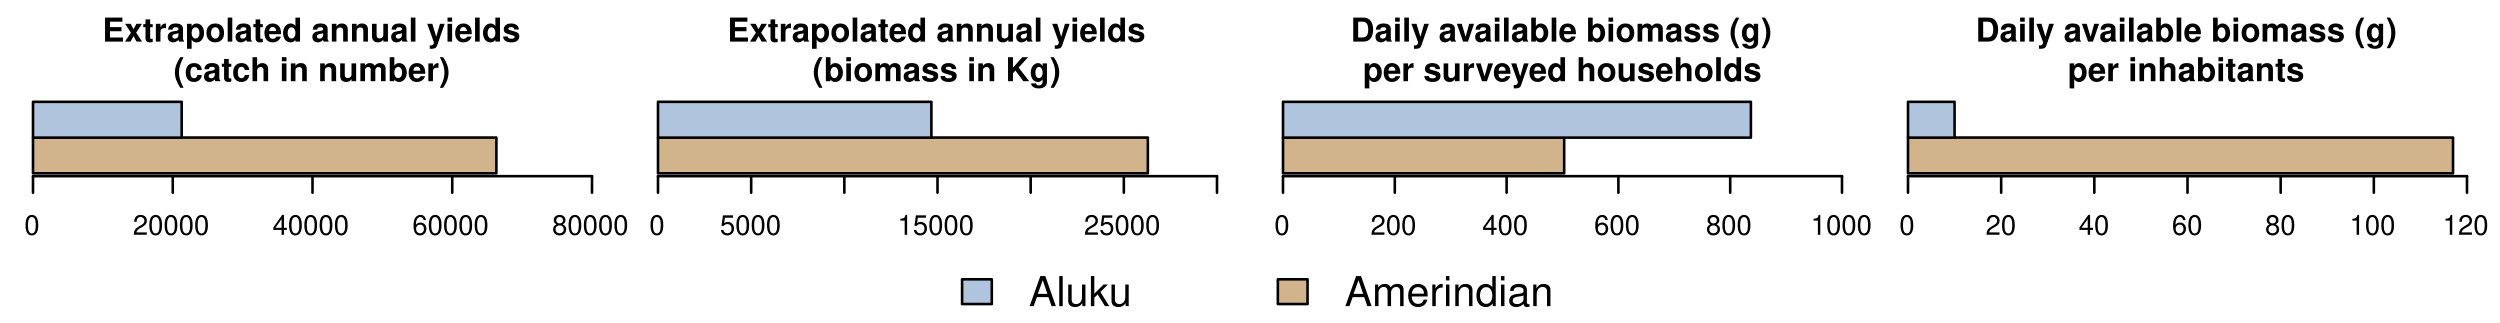 <?xml version="1.0" encoding="UTF-8"?>
<svg xmlns="http://www.w3.org/2000/svg" xmlns:xlink="http://www.w3.org/1999/xlink" width="720pt" height="93pt" viewBox="0 0 720 93" version="1.1">
<defs>
<g>
<symbol overflow="visible" id="glyph0-0">
<path style="stroke:none;" d=""/>
</symbol>
<symbol overflow="visible" id="glyph0-1">
<path style="stroke:none;" d="M 2.172 -2.984 L 5.484 -2.984 L 5.484 -4.172 L 2.172 -4.172 L 2.172 -5.734 L 5.75 -5.734 L 5.75 -6.922 L 0.75 -6.922 L 0.75 0 L 5.922 0 L 5.922 -1.188 L 2.172 -1.188 Z M 2.172 -2.984 "/>
</symbol>
<symbol overflow="visible" id="glyph0-2">
<path style="stroke:none;" d="M 3.375 -2.578 L 5.047 -5.125 L 3.453 -5.125 L 2.625 -3.578 L 1.781 -5.125 L 0.188 -5.125 L 1.859 -2.578 L 0.156 0 L 1.75 0 L 2.625 -1.594 L 3.484 0 L 5.078 0 Z M 3.375 -2.578 "/>
</symbol>
<symbol overflow="visible" id="glyph0-3">
<path style="stroke:none;" d="M 2.859 -5.031 L 2.125 -5.031 L 2.125 -6.406 L 0.781 -6.406 L 0.781 -5.031 L 0.141 -5.031 L 0.141 -4.141 L 0.781 -4.141 L 0.781 -0.984 C 0.781 -0.188 1.219 0.219 2.094 0.219 C 2.391 0.219 2.609 0.188 2.859 0.109 L 2.859 -0.812 C 2.719 -0.797 2.656 -0.781 2.562 -0.781 C 2.203 -0.781 2.125 -0.891 2.125 -1.344 L 2.125 -4.141 L 2.859 -4.141 Z M 2.859 -5.031 "/>
</symbol>
<symbol overflow="visible" id="glyph0-4">
<path style="stroke:none;" d="M 0.594 -5.125 L 0.594 0 L 1.922 0 L 1.922 -2.719 C 1.922 -3.5 2.312 -3.891 3.094 -3.891 C 3.234 -3.891 3.328 -3.891 3.516 -3.859 L 3.516 -5.203 C 3.438 -5.219 3.406 -5.219 3.359 -5.219 C 2.75 -5.219 2.219 -4.812 1.922 -4.125 L 1.922 -5.125 Z M 0.594 -5.125 "/>
</symbol>
<symbol overflow="visible" id="glyph0-5">
<path style="stroke:none;" d="M 4.984 -0.156 C 4.75 -0.375 4.672 -0.531 4.672 -0.781 L 4.672 -3.641 C 4.672 -4.688 3.969 -5.219 2.578 -5.219 C 1.188 -5.219 0.469 -4.625 0.375 -3.438 L 1.656 -3.438 C 1.734 -3.969 1.953 -4.141 2.609 -4.141 C 3.109 -4.141 3.375 -3.969 3.375 -3.625 C 3.375 -3.453 3.281 -3.312 3.141 -3.234 C 2.969 -3.141 2.969 -3.141 2.312 -3.031 L 1.781 -2.938 C 0.766 -2.766 0.266 -2.234 0.266 -1.328 C 0.266 -0.406 0.891 0.219 1.828 0.219 C 2.391 0.219 2.906 -0.016 3.375 -0.516 C 3.375 -0.25 3.406 -0.156 3.531 0 L 4.984 0 Z M 3.375 -2.062 C 3.375 -1.297 3 -0.859 2.312 -0.859 C 1.875 -0.859 1.594 -1.094 1.594 -1.469 C 1.594 -1.875 1.812 -2.062 2.359 -2.172 L 2.812 -2.266 C 3.156 -2.328 3.219 -2.344 3.375 -2.422 Z M 3.375 -2.062 "/>
</symbol>
<symbol overflow="visible" id="glyph0-6">
<path style="stroke:none;" d="M 1.875 -5.125 L 0.547 -5.125 L 0.547 2.078 L 1.875 2.078 L 1.875 -0.609 C 2.203 -0.031 2.656 0.234 3.312 0.234 C 4.547 0.234 5.453 -0.938 5.453 -2.484 C 5.453 -3.219 5.25 -3.938 4.906 -4.406 C 4.562 -4.891 3.922 -5.219 3.312 -5.219 C 2.656 -5.219 2.203 -4.938 1.875 -4.375 Z M 3 -4.109 C 3.672 -4.109 4.125 -3.453 4.125 -2.469 C 4.125 -1.531 3.672 -0.891 3 -0.891 C 2.328 -0.891 1.875 -1.531 1.875 -2.484 C 1.875 -3.453 2.328 -4.109 3 -4.109 Z M 3 -4.109 "/>
</symbol>
<symbol overflow="visible" id="glyph0-7">
<path style="stroke:none;" d="M 2.859 -5.219 C 1.297 -5.219 0.328 -4.188 0.328 -2.5 C 0.328 -0.812 1.297 0.219 2.875 0.219 C 4.438 0.219 5.406 -0.812 5.406 -2.453 C 5.406 -4.203 4.469 -5.219 2.859 -5.219 Z M 2.875 -4.141 C 3.594 -4.141 4.078 -3.484 4.078 -2.484 C 4.078 -1.516 3.578 -0.859 2.875 -0.859 C 2.141 -0.859 1.656 -1.516 1.656 -2.5 C 1.656 -3.484 2.141 -4.141 2.875 -4.141 Z M 2.875 -4.141 "/>
</symbol>
<symbol overflow="visible" id="glyph0-8">
<path style="stroke:none;" d="M 1.969 -6.922 L 0.641 -6.922 L 0.641 0 L 1.969 0 Z M 1.969 -6.922 "/>
</symbol>
<symbol overflow="visible" id="glyph0-9">
<path style="stroke:none;" d="M 4.984 -2.141 C 4.984 -2.266 4.984 -2.312 4.984 -2.375 C 4.984 -2.891 4.906 -3.359 4.781 -3.719 C 4.453 -4.656 3.625 -5.219 2.578 -5.219 C 1.109 -5.219 0.203 -4.156 0.203 -2.438 C 0.203 -0.781 1.109 0.219 2.562 0.219 C 3.703 0.219 4.641 -0.422 4.938 -1.438 L 3.625 -1.438 C 3.453 -1.031 3.094 -0.797 2.609 -0.797 C 2.219 -0.797 1.922 -0.953 1.734 -1.25 C 1.609 -1.438 1.562 -1.656 1.531 -2.141 Z M 1.562 -3.031 C 1.641 -3.812 1.969 -4.203 2.562 -4.203 C 3.172 -4.203 3.531 -3.797 3.594 -3.031 Z M 1.562 -3.031 "/>
</symbol>
<symbol overflow="visible" id="glyph0-10">
<path style="stroke:none;" d="M 3.844 0 L 5.172 0 L 5.172 -6.922 L 3.844 -6.922 L 3.844 -4.469 C 3.516 -4.984 3.078 -5.219 2.438 -5.219 C 1.203 -5.219 0.281 -4.031 0.281 -2.484 C 0.281 -1.797 0.484 -1.094 0.828 -0.594 C 1.172 -0.094 1.812 0.219 2.438 0.219 C 3.078 0.219 3.516 -0.016 3.844 -0.516 Z M 2.719 -4.109 C 3.406 -4.109 3.844 -3.453 3.844 -2.469 C 3.844 -1.531 3.391 -0.891 2.719 -0.891 C 2.062 -0.891 1.609 -1.547 1.609 -2.484 C 1.609 -3.453 2.062 -4.109 2.719 -4.109 Z M 2.719 -4.109 "/>
</symbol>
<symbol overflow="visible" id="glyph0-11">
<path style="stroke:none;" d=""/>
</symbol>
<symbol overflow="visible" id="glyph0-12">
<path style="stroke:none;" d="M 0.594 -5.125 L 0.594 0 L 1.922 0 L 1.922 -3.078 C 1.922 -3.688 2.344 -4.078 3 -4.078 C 3.578 -4.078 3.859 -3.766 3.859 -3.156 L 3.859 0 L 5.188 0 L 5.188 -3.438 C 5.188 -4.578 4.562 -5.219 3.469 -5.219 C 2.781 -5.219 2.312 -4.969 1.922 -4.391 L 1.922 -5.125 Z M 0.594 -5.125 "/>
</symbol>
<symbol overflow="visible" id="glyph0-13">
<path style="stroke:none;" d="M 5.141 0 L 5.141 -5.125 L 3.812 -5.125 L 3.812 -1.922 C 3.812 -1.312 3.391 -0.906 2.734 -0.906 C 2.172 -0.906 1.875 -1.219 1.875 -1.828 L 1.875 -5.125 L 0.547 -5.125 L 0.547 -1.562 C 0.547 -0.422 1.172 0.219 2.266 0.219 C 2.969 0.219 3.422 -0.031 3.812 -0.609 L 3.812 0 Z M 5.141 0 "/>
</symbol>
<symbol overflow="visible" id="glyph0-14">
<path style="stroke:none;" d="M 3.75 -5.125 L 2.672 -1.391 L 1.547 -5.125 L 0.078 -5.125 L 2 0.203 C 2 0.734 1.656 1.109 1.172 1.109 C 1.062 1.109 0.984 1.078 0.812 1.047 L 0.812 2.047 C 1.016 2.078 1.125 2.078 1.297 2.078 C 1.641 2.078 2.016 2.016 2.25 1.922 C 2.625 1.766 2.781 1.562 3 0.938 L 5.109 -5.125 Z M 3.75 -5.125 "/>
</symbol>
<symbol overflow="visible" id="glyph0-15">
<path style="stroke:none;" d="M 1.969 -5.125 L 0.641 -5.125 L 0.641 0 L 1.969 0 Z M 1.969 -6.922 L 0.641 -6.922 L 0.641 -5.734 L 1.969 -5.734 Z M 1.969 -6.922 "/>
</symbol>
<symbol overflow="visible" id="glyph0-16">
<path style="stroke:none;" d="M 4.797 -3.484 C 4.781 -4.562 3.938 -5.219 2.562 -5.219 C 1.266 -5.219 0.453 -4.562 0.453 -3.5 C 0.453 -3.156 0.562 -2.875 0.734 -2.672 C 0.922 -2.484 1.078 -2.406 1.578 -2.234 L 3.156 -1.75 C 3.5 -1.641 3.609 -1.531 3.609 -1.328 C 3.609 -1.016 3.234 -0.828 2.625 -0.828 C 2.266 -0.828 2 -0.891 1.828 -1 C 1.688 -1.109 1.641 -1.219 1.578 -1.484 L 0.281 -1.484 C 0.312 -0.359 1.141 0.219 2.703 0.219 C 3.406 0.219 3.953 0.062 4.328 -0.234 C 4.719 -0.547 4.938 -1.016 4.938 -1.516 C 4.938 -2.188 4.609 -2.609 3.938 -2.812 L 2.25 -3.297 C 1.875 -3.406 1.781 -3.484 1.781 -3.703 C 1.781 -3.984 2.094 -4.172 2.562 -4.172 C 3.188 -4.172 3.5 -3.938 3.516 -3.484 Z M 4.797 -3.484 "/>
</symbol>
<symbol overflow="visible" id="glyph0-17">
<path style="stroke:none;" d="M 1.922 -6.922 C 0.844 -5.266 0.375 -3.984 0.375 -2.516 C 0.375 -1.047 0.844 0.25 1.922 1.906 L 2.875 1.906 C 1.859 -0.062 1.547 -1.109 1.547 -2.516 C 1.547 -3.906 1.875 -4.984 2.875 -6.922 Z M 1.922 -6.922 "/>
</symbol>
<symbol overflow="visible" id="glyph0-18">
<path style="stroke:none;" d="M 4.953 -3.219 C 4.859 -4.469 4.031 -5.219 2.75 -5.219 C 1.203 -5.219 0.328 -4.203 0.328 -2.453 C 0.328 -0.766 1.203 0.219 2.719 0.219 C 3.969 0.219 4.828 -0.547 4.953 -1.781 L 3.688 -1.781 C 3.531 -1.109 3.266 -0.859 2.719 -0.859 C 2.047 -0.859 1.656 -1.453 1.656 -2.453 C 1.656 -2.953 1.75 -3.406 1.906 -3.703 C 2.062 -3.984 2.359 -4.141 2.734 -4.141 C 3.281 -4.141 3.531 -3.891 3.688 -3.219 Z M 4.953 -3.219 "/>
</symbol>
<symbol overflow="visible" id="glyph0-19">
<path style="stroke:none;" d="M 0.641 -6.922 L 0.641 0 L 1.969 0 L 1.969 -3.078 C 1.969 -3.672 2.391 -4.078 3 -4.078 C 3.281 -4.078 3.5 -3.984 3.656 -3.766 C 3.781 -3.594 3.812 -3.453 3.812 -3.141 L 3.812 0 L 5.141 0 L 5.141 -3.438 C 5.141 -4.078 4.969 -4.531 4.609 -4.828 C 4.328 -5.078 3.891 -5.219 3.469 -5.219 C 2.812 -5.219 2.344 -4.953 1.969 -4.391 L 1.969 -6.922 Z M 0.641 -6.922 "/>
</symbol>
<symbol overflow="visible" id="glyph0-20">
<path style="stroke:none;" d="M 0.562 -5.125 L 0.562 0 L 1.906 0 L 1.906 -3.078 C 1.906 -3.719 2.234 -4.078 2.812 -4.078 C 3.266 -4.078 3.531 -3.828 3.531 -3.422 L 3.531 0 L 4.859 0 L 4.859 -3.078 C 4.859 -3.703 5.203 -4.078 5.781 -4.078 C 6.219 -4.078 6.5 -3.828 6.5 -3.422 L 6.5 0 L 7.828 0 L 7.828 -3.625 C 7.828 -4.625 7.219 -5.219 6.188 -5.219 C 5.531 -5.219 5.094 -4.984 4.688 -4.453 C 4.453 -4.938 3.938 -5.219 3.297 -5.219 C 2.703 -5.219 2.328 -5.031 1.891 -4.5 L 1.891 -5.125 Z M 0.562 -5.125 "/>
</symbol>
<symbol overflow="visible" id="glyph0-21">
<path style="stroke:none;" d="M 0.562 -6.922 L 0.562 0 L 1.891 0 L 1.891 -0.516 C 2.219 -0.016 2.656 0.219 3.312 0.219 C 4.531 0.219 5.469 -0.953 5.469 -2.5 C 5.469 -3.188 5.25 -3.891 4.906 -4.391 C 4.562 -4.891 3.938 -5.219 3.312 -5.219 C 2.656 -5.219 2.219 -4.984 1.891 -4.469 L 1.891 -6.922 Z M 3.016 -4.109 C 3.672 -4.109 4.125 -3.438 4.125 -2.484 C 4.125 -1.547 3.672 -0.891 3.016 -0.891 C 2.344 -0.891 1.891 -1.531 1.891 -2.516 C 1.891 -3.453 2.344 -4.109 3.016 -4.109 Z M 3.016 -4.109 "/>
</symbol>
<symbol overflow="visible" id="glyph0-22">
<path style="stroke:none;" d="M 1.156 1.906 C 2.25 0.25 2.703 -1.047 2.703 -2.516 C 2.703 -3.984 2.25 -5.266 1.156 -6.922 L 0.203 -6.922 C 1.219 -4.969 1.531 -3.906 1.531 -2.516 C 1.531 -1.109 1.219 -0.031 0.203 1.906 Z M 1.156 1.906 "/>
</symbol>
<symbol overflow="visible" id="glyph0-23">
<path style="stroke:none;" d="M 2.125 -2.312 L 2.844 -3.062 L 5.109 0 L 6.812 0 L 3.75 -3.938 L 6.516 -6.922 L 4.828 -6.922 L 2.125 -3.891 L 2.125 -6.922 L 0.703 -6.922 L 0.703 0 L 2.125 0 Z M 2.125 -2.312 "/>
</symbol>
<symbol overflow="visible" id="glyph0-24">
<path style="stroke:none;" d="M 3.797 -5.125 L 3.797 -4.344 C 3.422 -4.938 3.016 -5.219 2.484 -5.219 C 2.031 -5.219 1.516 -4.984 1.172 -4.609 C 0.656 -4.078 0.391 -3.344 0.391 -2.438 C 0.391 -0.859 1.219 0.219 2.453 0.219 C 3 0.219 3.328 0.031 3.797 -0.516 L 3.797 0.172 C 3.797 0.781 3.359 1.219 2.734 1.219 C 2.266 1.219 1.969 1 1.859 0.625 L 0.5 0.625 C 0.5 1.016 0.641 1.297 1 1.578 C 1.406 1.906 1.969 2.078 2.688 2.078 C 4.172 2.078 5.062 1.359 5.062 0.172 L 5.062 -5.125 Z M 2.719 -4.109 C 3.359 -4.109 3.812 -3.406 3.812 -2.453 C 3.812 -1.531 3.375 -0.891 2.703 -0.891 C 2.125 -0.891 1.719 -1.531 1.719 -2.453 C 1.719 -3.422 2.125 -4.109 2.719 -4.109 Z M 2.719 -4.109 "/>
</symbol>
<symbol overflow="visible" id="glyph0-25">
<path style="stroke:none;" d="M 0.734 0 L 3.438 0 C 4.5 0 5.156 -0.25 5.641 -0.812 C 6.172 -1.453 6.469 -2.391 6.469 -3.469 C 6.469 -4.547 6.172 -5.469 5.641 -6.125 C 5.156 -6.688 4.5 -6.922 3.438 -6.922 L 0.734 -6.922 Z M 2.156 -1.188 L 2.156 -5.734 L 3.438 -5.734 C 4.516 -5.734 5.047 -4.984 5.047 -3.453 C 5.047 -1.938 4.516 -1.188 3.438 -1.188 Z M 2.156 -1.188 "/>
</symbol>
<symbol overflow="visible" id="glyph0-26">
<path style="stroke:none;" d="M 3.328 0 L 5.094 -5.125 L 3.688 -5.125 L 2.656 -1.375 L 1.531 -5.125 L 0.141 -5.125 L 1.922 0 Z M 3.328 0 "/>
</symbol>
<symbol overflow="visible" id="glyph1-0">
<path style="stroke:none;" d=""/>
</symbol>
<symbol overflow="visible" id="glyph1-1">
<path style="stroke:none;" d="M 2.172 -5.734 C 1.656 -5.734 1.188 -5.484 0.891 -5.109 C 0.516 -4.594 0.344 -3.828 0.344 -2.766 C 0.344 -0.844 0.969 0.188 2.172 0.188 C 3.359 0.188 4.016 -0.844 4.016 -2.719 C 4.016 -3.828 3.844 -4.578 3.469 -5.109 C 3.172 -5.5 2.703 -5.734 2.172 -5.734 Z M 2.172 -5.109 C 2.938 -5.109 3.297 -4.344 3.297 -2.781 C 3.297 -1.156 2.938 -0.391 2.156 -0.391 C 1.422 -0.391 1.047 -1.188 1.047 -2.766 C 1.047 -4.344 1.422 -5.109 2.172 -5.109 Z M 2.172 -5.109 "/>
</symbol>
<symbol overflow="visible" id="glyph1-2">
<path style="stroke:none;" d="M 4.016 -0.688 L 1.047 -0.688 C 1.125 -1.172 1.375 -1.469 2.062 -1.891 L 2.859 -2.328 C 3.641 -2.766 4.047 -3.344 4.047 -4.062 C 4.047 -4.531 3.859 -4.969 3.531 -5.281 C 3.188 -5.578 2.781 -5.734 2.25 -5.734 C 1.531 -5.734 1 -5.469 0.703 -4.984 C 0.5 -4.688 0.406 -4.328 0.391 -3.75 L 1.094 -3.75 C 1.109 -4.141 1.172 -4.359 1.266 -4.562 C 1.438 -4.906 1.812 -5.125 2.219 -5.125 C 2.859 -5.125 3.328 -4.656 3.328 -4.047 C 3.328 -3.578 3.078 -3.188 2.578 -2.906 L 1.844 -2.469 C 0.672 -1.797 0.328 -1.266 0.266 -0.016 L 4.016 -0.016 Z M 4.016 -0.688 "/>
</symbol>
<symbol overflow="visible" id="glyph1-3">
<path style="stroke:none;" d="M 2.594 -1.391 L 2.594 0 L 3.281 0 L 3.281 -1.391 L 4.125 -1.391 L 4.125 -2.016 L 3.281 -2.016 L 3.281 -5.734 L 2.766 -5.734 L 0.219 -2.125 L 0.219 -1.391 Z M 2.594 -2.016 L 0.828 -2.016 L 2.594 -4.547 Z M 2.594 -2.016 "/>
</symbol>
<symbol overflow="visible" id="glyph1-4">
<path style="stroke:none;" d="M 3.938 -4.234 C 3.812 -5.172 3.203 -5.734 2.359 -5.734 C 1.734 -5.734 1.188 -5.422 0.844 -4.906 C 0.484 -4.344 0.344 -3.656 0.344 -2.609 C 0.344 -1.641 0.469 -1.031 0.812 -0.531 C 1.109 -0.062 1.609 0.188 2.219 0.188 C 3.297 0.188 4.062 -0.625 4.062 -1.734 C 4.062 -2.781 3.344 -3.531 2.344 -3.531 C 1.797 -3.531 1.359 -3.328 1.047 -2.906 C 1.062 -4.328 1.5 -5.109 2.312 -5.109 C 2.797 -5.109 3.141 -4.797 3.25 -4.234 Z M 2.25 -2.922 C 2.938 -2.922 3.344 -2.438 3.344 -1.672 C 3.344 -0.953 2.875 -0.438 2.234 -0.438 C 1.578 -0.438 1.094 -0.984 1.094 -1.719 C 1.094 -2.422 1.562 -2.922 2.25 -2.922 Z M 2.25 -2.922 "/>
</symbol>
<symbol overflow="visible" id="glyph1-5">
<path style="stroke:none;" d="M 3.094 -3.016 C 3.688 -3.375 3.859 -3.656 3.859 -4.203 C 3.859 -5.109 3.172 -5.734 2.172 -5.734 C 1.188 -5.734 0.484 -5.109 0.484 -4.203 C 0.484 -3.656 0.672 -3.375 1.25 -3.016 C 0.609 -2.688 0.297 -2.219 0.297 -1.594 C 0.297 -0.547 1.062 0.188 2.172 0.188 C 3.281 0.188 4.062 -0.547 4.062 -1.594 C 4.062 -2.219 3.75 -2.688 3.094 -3.016 Z M 2.172 -5.109 C 2.766 -5.109 3.156 -4.75 3.156 -4.188 C 3.156 -3.641 2.766 -3.281 2.172 -3.281 C 1.578 -3.281 1.203 -3.641 1.203 -4.203 C 1.203 -4.75 1.578 -5.109 2.172 -5.109 Z M 2.172 -2.703 C 2.875 -2.703 3.344 -2.234 3.344 -1.578 C 3.344 -0.891 2.891 -0.438 2.156 -0.438 C 1.484 -0.438 1 -0.906 1 -1.562 C 1 -2.25 1.469 -2.703 2.172 -2.703 Z M 2.172 -2.703 "/>
</symbol>
<symbol overflow="visible" id="glyph1-6">
<path style="stroke:none;" d="M 3.766 -5.609 L 0.875 -5.609 L 0.453 -2.562 L 1.094 -2.562 C 1.422 -2.953 1.688 -3.078 2.125 -3.078 C 2.891 -3.078 3.344 -2.562 3.344 -1.734 C 3.344 -0.922 2.891 -0.438 2.125 -0.438 C 1.516 -0.438 1.141 -0.75 0.969 -1.375 L 0.281 -1.375 C 0.375 -0.922 0.453 -0.703 0.625 -0.484 C 0.938 -0.062 1.5 0.188 2.141 0.188 C 3.266 0.188 4.062 -0.641 4.062 -1.828 C 4.062 -2.938 3.328 -3.703 2.25 -3.703 C 1.859 -3.703 1.531 -3.594 1.219 -3.359 L 1.438 -4.922 L 3.766 -4.922 Z M 3.766 -5.609 "/>
</symbol>
<symbol overflow="visible" id="glyph1-7">
<path style="stroke:none;" d="M 2.047 -4.078 L 2.047 0 L 2.75 0 L 2.75 -5.734 L 2.297 -5.734 C 2.047 -4.844 1.891 -4.734 0.812 -4.594 L 0.812 -4.078 Z M 2.047 -4.078 "/>
</symbol>
<symbol overflow="visible" id="glyph2-0">
<path style="stroke:none;" d=""/>
</symbol>
<symbol overflow="visible" id="glyph2-1">
<path style="stroke:none;" d="M 5.625 -2.594 L 6.516 0 L 7.75 0 L 4.719 -8.656 L 3.297 -8.656 L 0.203 0 L 1.375 0 L 2.297 -2.594 Z M 5.312 -3.531 L 2.562 -3.531 L 3.984 -7.469 Z M 5.312 -3.531 "/>
</symbol>
<symbol overflow="visible" id="glyph2-2">
<path style="stroke:none;" d="M 1.812 -8.656 L 0.812 -8.656 L 0.812 0 L 1.812 0 Z M 1.812 -8.656 "/>
</symbol>
<symbol overflow="visible" id="glyph2-3">
<path style="stroke:none;" d="M 5.719 0 L 5.719 -6.219 L 4.734 -6.219 L 4.734 -2.703 C 4.734 -1.422 4.078 -0.594 3.047 -0.594 C 2.25 -0.594 1.75 -1.062 1.75 -1.812 L 1.75 -6.219 L 0.766 -6.219 L 0.766 -1.422 C 0.766 -0.391 1.547 0.266 2.75 0.266 C 3.672 0.266 4.25 -0.047 4.828 -0.859 L 4.828 0 Z M 5.719 0 "/>
</symbol>
<symbol overflow="visible" id="glyph2-4">
<path style="stroke:none;" d="M 1.672 -8.656 L 0.688 -8.656 L 0.688 0 L 1.672 0 L 1.672 -2.422 L 2.641 -3.375 L 4.734 0 L 5.969 0 L 3.422 -4.078 L 5.578 -6.219 L 4.312 -6.219 L 1.672 -3.594 Z M 1.672 -8.656 "/>
</symbol>
<symbol overflow="visible" id="glyph2-5">
<path style="stroke:none;" d="M 0.828 -6.219 L 0.828 0 L 1.828 0 L 1.828 -3.906 C 1.828 -4.812 2.484 -5.531 3.297 -5.531 C 4.031 -5.531 4.438 -5.078 4.438 -4.281 L 4.438 0 L 5.438 0 L 5.438 -3.906 C 5.438 -4.812 6.094 -5.531 6.906 -5.531 C 7.625 -5.531 8.047 -5.078 8.047 -4.281 L 8.047 0 L 9.047 0 L 9.047 -4.672 C 9.047 -5.781 8.406 -6.406 7.25 -6.406 C 6.406 -6.406 5.906 -6.156 5.328 -5.453 C 4.969 -6.109 4.469 -6.406 3.656 -6.406 C 2.828 -6.406 2.266 -6.094 1.75 -5.344 L 1.75 -6.219 Z M 0.828 -6.219 "/>
</symbol>
<symbol overflow="visible" id="glyph2-6">
<path style="stroke:none;" d="M 6.094 -2.781 C 6.094 -3.734 6.016 -4.297 5.844 -4.766 C 5.438 -5.781 4.484 -6.406 3.328 -6.406 C 1.594 -6.406 0.469 -5.078 0.469 -3.031 C 0.469 -0.969 1.547 0.266 3.297 0.266 C 4.719 0.266 5.719 -0.531 5.969 -1.891 L 4.969 -1.891 C 4.688 -1.062 4.125 -0.641 3.344 -0.641 C 2.703 -0.641 2.172 -0.922 1.844 -1.453 C 1.609 -1.812 1.516 -2.156 1.516 -2.781 Z M 1.531 -3.594 C 1.609 -4.734 2.312 -5.484 3.312 -5.484 C 4.328 -5.484 5.016 -4.703 5.016 -3.594 Z M 1.531 -3.594 "/>
</symbol>
<symbol overflow="visible" id="glyph2-7">
<path style="stroke:none;" d="M 0.812 -6.219 L 0.812 0 L 1.812 0 L 1.812 -3.234 C 1.828 -4.719 2.453 -5.391 3.812 -5.359 L 3.812 -6.359 C 3.641 -6.391 3.547 -6.406 3.438 -6.406 C 2.797 -6.406 2.297 -6.016 1.734 -5.094 L 1.734 -6.219 Z M 0.812 -6.219 "/>
</symbol>
<symbol overflow="visible" id="glyph2-8">
<path style="stroke:none;" d="M 1.781 -6.219 L 0.797 -6.219 L 0.797 0 L 1.781 0 Z M 1.781 -8.656 L 0.781 -8.656 L 0.781 -7.406 L 1.781 -7.406 Z M 1.781 -8.656 "/>
</symbol>
<symbol overflow="visible" id="glyph2-9">
<path style="stroke:none;" d="M 0.828 -6.219 L 0.828 0 L 1.828 0 L 1.828 -3.438 C 1.828 -4.703 2.5 -5.531 3.516 -5.531 C 4.297 -5.531 4.797 -5.062 4.797 -4.312 L 4.797 0 L 5.781 0 L 5.781 -4.703 C 5.781 -5.734 5.016 -6.406 3.812 -6.406 C 2.891 -6.406 2.297 -6.047 1.75 -5.172 L 1.75 -6.219 Z M 0.828 -6.219 "/>
</symbol>
<symbol overflow="visible" id="glyph2-10">
<path style="stroke:none;" d="M 5.875 -8.656 L 4.891 -8.656 L 4.891 -5.438 C 4.484 -6.062 3.812 -6.406 2.984 -6.406 C 1.359 -6.406 0.312 -5.109 0.312 -3.125 C 0.312 -1.016 1.328 0.266 3.016 0.266 C 3.875 0.266 4.469 -0.047 5 -0.812 L 5 0 L 5.875 0 Z M 3.141 -5.469 C 4.219 -5.469 4.891 -4.531 4.891 -3.047 C 4.891 -1.609 4.203 -0.656 3.156 -0.656 C 2.062 -0.656 1.344 -1.609 1.344 -3.062 C 1.344 -4.516 2.062 -5.469 3.141 -5.469 Z M 3.141 -5.469 "/>
</symbol>
<symbol overflow="visible" id="glyph2-11">
<path style="stroke:none;" d="M 6.359 -0.578 C 6.25 -0.562 6.203 -0.562 6.141 -0.562 C 5.797 -0.562 5.609 -0.734 5.609 -1.047 L 5.609 -4.703 C 5.609 -5.812 4.797 -6.406 3.266 -6.406 C 2.344 -6.406 1.625 -6.141 1.203 -5.672 C 0.922 -5.359 0.797 -5 0.766 -4.375 L 1.766 -4.375 C 1.859 -5.141 2.297 -5.484 3.234 -5.484 C 4.125 -5.484 4.625 -5.156 4.625 -4.562 L 4.625 -4.297 C 4.609 -3.875 4.391 -3.719 3.594 -3.609 C 2.188 -3.438 1.969 -3.391 1.594 -3.234 C 0.859 -2.922 0.5 -2.375 0.5 -1.562 C 0.5 -0.438 1.281 0.266 2.547 0.266 C 3.328 0.266 3.953 0 4.656 -0.641 C 4.719 0 5.031 0.266 5.672 0.266 C 5.891 0.266 6.016 0.25 6.359 0.172 Z M 4.625 -1.953 C 4.625 -1.625 4.531 -1.422 4.234 -1.156 C 3.828 -0.781 3.344 -0.594 2.75 -0.594 C 1.984 -0.594 1.531 -0.969 1.531 -1.594 C 1.531 -2.25 1.953 -2.578 3.031 -2.734 C 4.078 -2.875 4.281 -2.922 4.625 -3.078 Z M 4.625 -1.953 "/>
</symbol>
</g>
</defs>
<g id="surface201">
<rect x="0" y="0" width="720" height="93" style="fill:rgb(100%,100%,100%);fill-opacity:1;stroke:none;"/>
<path style="fill-rule:nonzero;fill:rgb(82.353%,70.588%,54.902%);fill-opacity:1;stroke-width:0.75;stroke-linecap:round;stroke-linejoin:round;stroke:rgb(0%,0%,0%);stroke-opacity:1;stroke-miterlimit:10;" d="M 9.504 49.918 L 142.957 49.918 L 142.957 39.625 L 9.504 39.625 Z M 9.504 49.918 "/>
<path style="fill-rule:nonzero;fill:rgb(69.02%,76.863%,87.059%);fill-opacity:1;stroke-width:0.75;stroke-linecap:round;stroke-linejoin:round;stroke:rgb(0%,0%,0%);stroke-opacity:1;stroke-miterlimit:10;" d="M 9.504 39.629 L 52.324 39.629 L 52.324 29.336 L 9.504 29.336 Z M 9.504 39.629 "/>
<g style="fill:rgb(0%,0%,0%);fill-opacity:1;">
  <use xlink:href="#glyph0-1" x="29.5" y="11.983"/>
  <use xlink:href="#glyph0-2" x="35.839" y="11.983"/>
  <use xlink:href="#glyph0-3" x="41.123" y="11.983"/>
  <use xlink:href="#glyph0-4" x="44.288" y="11.983"/>
  <use xlink:href="#glyph0-5" x="48.033" y="11.983"/>
  <use xlink:href="#glyph0-6" x="53.317" y="11.983"/>
  <use xlink:href="#glyph0-7" x="59.124" y="11.983"/>
  <use xlink:href="#glyph0-8" x="64.931" y="11.983"/>
  <use xlink:href="#glyph0-5" x="67.572" y="11.983"/>
  <use xlink:href="#glyph0-3" x="72.828" y="11.983"/>
  <use xlink:href="#glyph0-9" x="75.955" y="11.983"/>
  <use xlink:href="#glyph0-10" x="81.239" y="11.983"/>
  <use xlink:href="#glyph0-11" x="87.046" y="11.983"/>
  <use xlink:href="#glyph0-5" x="89.688" y="11.983"/>
  <use xlink:href="#glyph0-12" x="94.972" y="11.983"/>
  <use xlink:href="#glyph0-12" x="100.778" y="11.983"/>
  <use xlink:href="#glyph0-13" x="106.585" y="11.983"/>
  <use xlink:href="#glyph0-5" x="112.392" y="11.983"/>
  <use xlink:href="#glyph0-8" x="117.676" y="11.983"/>
  <use xlink:href="#glyph0-11" x="120.317" y="11.983"/>
  <use xlink:href="#glyph0-14" x="122.959" y="11.983"/>
  <use xlink:href="#glyph0-15" x="128.243" y="11.983"/>
  <use xlink:href="#glyph0-9" x="130.885" y="11.983"/>
  <use xlink:href="#glyph0-8" x="136.179" y="11.983"/>
  <use xlink:href="#glyph0-10" x="138.82" y="11.983"/>
  <use xlink:href="#glyph0-16" x="144.627" y="11.983"/>
</g>
<g style="fill:rgb(0%,0%,0%);fill-opacity:1;">
  <use xlink:href="#glyph0-17" x="50" y="23.386"/>
  <use xlink:href="#glyph0-18" x="53.165" y="23.386"/>
  <use xlink:href="#glyph0-5" x="58.497" y="23.386"/>
  <use xlink:href="#glyph0-3" x="63.753" y="23.386"/>
  <use xlink:href="#glyph0-18" x="66.823" y="23.386"/>
  <use xlink:href="#glyph0-19" x="72.079" y="23.386"/>
  <use xlink:href="#glyph0-11" x="77.886" y="23.386"/>
  <use xlink:href="#glyph0-15" x="80.527" y="23.386"/>
  <use xlink:href="#glyph0-12" x="83.169" y="23.386"/>
  <use xlink:href="#glyph0-11" x="88.976" y="23.386"/>
  <use xlink:href="#glyph0-12" x="91.617" y="23.386"/>
  <use xlink:href="#glyph0-13" x="97.424" y="23.386"/>
  <use xlink:href="#glyph0-20" x="103.23" y="23.386"/>
  <use xlink:href="#glyph0-21" x="111.68" y="23.386"/>
  <use xlink:href="#glyph0-9" x="117.486" y="23.386"/>
  <use xlink:href="#glyph0-4" x="122.771" y="23.386"/>
  <use xlink:href="#glyph0-22" x="126.468" y="23.386"/>
</g>
<path style="fill:none;stroke-width:0.75;stroke-linecap:round;stroke-linejoin:round;stroke:rgb(0%,0%,0%);stroke-opacity:1;stroke-miterlimit:10;" d="M 9.504 50.742 L 170.496 50.742 "/>
<path style="fill:none;stroke-width:0.75;stroke-linecap:round;stroke-linejoin:round;stroke:rgb(0%,0%,0%);stroke-opacity:1;stroke-miterlimit:10;" d="M 9.504 50.742 L 9.504 55.492 "/>
<path style="fill:none;stroke-width:0.75;stroke-linecap:round;stroke-linejoin:round;stroke:rgb(0%,0%,0%);stroke-opacity:1;stroke-miterlimit:10;" d="M 49.754 50.742 L 49.754 55.492 "/>
<path style="fill:none;stroke-width:0.75;stroke-linecap:round;stroke-linejoin:round;stroke:rgb(0%,0%,0%);stroke-opacity:1;stroke-miterlimit:10;" d="M 90 50.742 L 90 55.492 "/>
<path style="fill:none;stroke-width:0.75;stroke-linecap:round;stroke-linejoin:round;stroke:rgb(0%,0%,0%);stroke-opacity:1;stroke-miterlimit:10;" d="M 130.246 50.742 L 130.246 55.492 "/>
<path style="fill:none;stroke-width:0.75;stroke-linecap:round;stroke-linejoin:round;stroke:rgb(0%,0%,0%);stroke-opacity:1;stroke-miterlimit:10;" d="M 170.496 50.742 L 170.496 55.492 "/>
<g style="fill:rgb(0%,0%,0%);fill-opacity:1;">
  <use xlink:href="#glyph1-1" x="7.004" y="67.62"/>
</g>
<g style="fill:rgb(0%,0%,0%);fill-opacity:1;">
  <use xlink:href="#glyph1-2" x="38.254" y="67.62"/>
  <use xlink:href="#glyph1-1" x="42.657" y="67.62"/>
  <use xlink:href="#glyph1-1" x="47.061" y="67.62"/>
  <use xlink:href="#glyph1-1" x="51.464" y="67.62"/>
  <use xlink:href="#glyph1-1" x="55.867" y="67.62"/>
</g>
<g style="fill:rgb(0%,0%,0%);fill-opacity:1;">
  <use xlink:href="#glyph1-3" x="78.5" y="67.62"/>
  <use xlink:href="#glyph1-1" x="82.903" y="67.62"/>
  <use xlink:href="#glyph1-1" x="87.307" y="67.62"/>
  <use xlink:href="#glyph1-1" x="91.71" y="67.62"/>
  <use xlink:href="#glyph1-1" x="96.113" y="67.62"/>
</g>
<g style="fill:rgb(0%,0%,0%);fill-opacity:1;">
  <use xlink:href="#glyph1-4" x="118.746" y="67.62"/>
  <use xlink:href="#glyph1-1" x="123.149" y="67.62"/>
  <use xlink:href="#glyph1-1" x="127.553" y="67.62"/>
  <use xlink:href="#glyph1-1" x="131.956" y="67.62"/>
  <use xlink:href="#glyph1-1" x="136.359" y="67.62"/>
</g>
<g style="fill:rgb(0%,0%,0%);fill-opacity:1;">
  <use xlink:href="#glyph1-5" x="158.996" y="67.62"/>
  <use xlink:href="#glyph1-1" x="163.399" y="67.62"/>
  <use xlink:href="#glyph1-1" x="167.803" y="67.62"/>
  <use xlink:href="#glyph1-1" x="172.206" y="67.62"/>
  <use xlink:href="#glyph1-1" x="176.609" y="67.62"/>
</g>
<path style="fill-rule:nonzero;fill:rgb(82.353%,70.588%,54.902%);fill-opacity:1;stroke-width:0.75;stroke-linecap:round;stroke-linejoin:round;stroke:rgb(0%,0%,0%);stroke-opacity:1;stroke-miterlimit:10;" d="M 189.504 49.918 L 330.582 49.918 L 330.582 39.625 L 189.504 39.625 Z M 189.504 49.918 "/>
<path style="fill-rule:nonzero;fill:rgb(69.02%,76.863%,87.059%);fill-opacity:1;stroke-width:0.75;stroke-linecap:round;stroke-linejoin:round;stroke:rgb(0%,0%,0%);stroke-opacity:1;stroke-miterlimit:10;" d="M 189.504 39.629 L 268.238 39.629 L 268.238 29.336 L 189.504 29.336 Z M 189.504 39.629 "/>
<g style="fill:rgb(0%,0%,0%);fill-opacity:1;">
  <use xlink:href="#glyph0-1" x="209.5" y="11.983"/>
  <use xlink:href="#glyph0-2" x="215.839" y="11.983"/>
  <use xlink:href="#glyph0-3" x="221.123" y="11.983"/>
  <use xlink:href="#glyph0-4" x="224.288" y="11.983"/>
  <use xlink:href="#glyph0-5" x="228.033" y="11.983"/>
  <use xlink:href="#glyph0-6" x="233.317" y="11.983"/>
  <use xlink:href="#glyph0-7" x="239.124" y="11.983"/>
  <use xlink:href="#glyph0-8" x="244.931" y="11.983"/>
  <use xlink:href="#glyph0-5" x="247.572" y="11.983"/>
  <use xlink:href="#glyph0-3" x="252.828" y="11.983"/>
  <use xlink:href="#glyph0-9" x="255.955" y="11.983"/>
  <use xlink:href="#glyph0-10" x="261.239" y="11.983"/>
  <use xlink:href="#glyph0-11" x="267.046" y="11.983"/>
  <use xlink:href="#glyph0-5" x="269.688" y="11.983"/>
  <use xlink:href="#glyph0-12" x="274.972" y="11.983"/>
  <use xlink:href="#glyph0-12" x="280.778" y="11.983"/>
  <use xlink:href="#glyph0-13" x="286.585" y="11.983"/>
  <use xlink:href="#glyph0-5" x="292.392" y="11.983"/>
  <use xlink:href="#glyph0-8" x="297.676" y="11.983"/>
  <use xlink:href="#glyph0-11" x="300.317" y="11.983"/>
  <use xlink:href="#glyph0-14" x="302.959" y="11.983"/>
  <use xlink:href="#glyph0-15" x="308.243" y="11.983"/>
  <use xlink:href="#glyph0-9" x="310.885" y="11.983"/>
  <use xlink:href="#glyph0-8" x="316.179" y="11.983"/>
  <use xlink:href="#glyph0-10" x="318.82" y="11.983"/>
  <use xlink:href="#glyph0-16" x="324.627" y="11.983"/>
</g>
<g style="fill:rgb(0%,0%,0%);fill-opacity:1;">
  <use xlink:href="#glyph0-17" x="234" y="23.386"/>
  <use xlink:href="#glyph0-21" x="237.288" y="23.386"/>
  <use xlink:href="#glyph0-15" x="243.095" y="23.386"/>
  <use xlink:href="#glyph0-7" x="245.736" y="23.386"/>
  <use xlink:href="#glyph0-20" x="251.543" y="23.386"/>
  <use xlink:href="#glyph0-5" x="259.992" y="23.386"/>
  <use xlink:href="#glyph0-16" x="265.258" y="23.386"/>
  <use xlink:href="#glyph0-16" x="270.59" y="23.386"/>
  <use xlink:href="#glyph0-11" x="275.874" y="23.386"/>
  <use xlink:href="#glyph0-15" x="278.516" y="23.386"/>
  <use xlink:href="#glyph0-12" x="281.157" y="23.386"/>
  <use xlink:href="#glyph0-11" x="286.964" y="23.386"/>
  <use xlink:href="#glyph0-23" x="289.605" y="23.386"/>
  <use xlink:href="#glyph0-24" x="296.468" y="23.386"/>
  <use xlink:href="#glyph0-22" x="302.351" y="23.386"/>
</g>
<path style="fill:none;stroke-width:0.75;stroke-linecap:round;stroke-linejoin:round;stroke:rgb(0%,0%,0%);stroke-opacity:1;stroke-miterlimit:10;" d="M 189.504 50.742 L 350.496 50.742 "/>
<path style="fill:none;stroke-width:0.75;stroke-linecap:round;stroke-linejoin:round;stroke:rgb(0%,0%,0%);stroke-opacity:1;stroke-miterlimit:10;" d="M 189.504 50.742 L 189.504 55.492 "/>
<path style="fill:none;stroke-width:0.75;stroke-linecap:round;stroke-linejoin:round;stroke:rgb(0%,0%,0%);stroke-opacity:1;stroke-miterlimit:10;" d="M 216.336 50.742 L 216.336 55.492 "/>
<path style="fill:none;stroke-width:0.75;stroke-linecap:round;stroke-linejoin:round;stroke:rgb(0%,0%,0%);stroke-opacity:1;stroke-miterlimit:10;" d="M 243.168 50.742 L 243.168 55.492 "/>
<path style="fill:none;stroke-width:0.75;stroke-linecap:round;stroke-linejoin:round;stroke:rgb(0%,0%,0%);stroke-opacity:1;stroke-miterlimit:10;" d="M 270 50.742 L 270 55.492 "/>
<path style="fill:none;stroke-width:0.75;stroke-linecap:round;stroke-linejoin:round;stroke:rgb(0%,0%,0%);stroke-opacity:1;stroke-miterlimit:10;" d="M 296.832 50.742 L 296.832 55.492 "/>
<path style="fill:none;stroke-width:0.75;stroke-linecap:round;stroke-linejoin:round;stroke:rgb(0%,0%,0%);stroke-opacity:1;stroke-miterlimit:10;" d="M 323.664 50.742 L 323.664 55.492 "/>
<path style="fill:none;stroke-width:0.75;stroke-linecap:round;stroke-linejoin:round;stroke:rgb(0%,0%,0%);stroke-opacity:1;stroke-miterlimit:10;" d="M 350.496 50.742 L 350.496 55.492 "/>
<g style="fill:rgb(0%,0%,0%);fill-opacity:1;">
  <use xlink:href="#glyph1-1" x="187.004" y="67.62"/>
</g>
<g style="fill:rgb(0%,0%,0%);fill-opacity:1;">
  <use xlink:href="#glyph1-6" x="207.336" y="67.62"/>
  <use xlink:href="#glyph1-1" x="211.739" y="67.62"/>
  <use xlink:href="#glyph1-1" x="216.143" y="67.62"/>
  <use xlink:href="#glyph1-1" x="220.546" y="67.62"/>
</g>
<g style="fill:rgb(0%,0%,0%);fill-opacity:1;">
  <use xlink:href="#glyph1-7" x="258.5" y="67.62"/>
  <use xlink:href="#glyph1-6" x="262.903" y="67.62"/>
  <use xlink:href="#glyph1-1" x="267.307" y="67.62"/>
  <use xlink:href="#glyph1-1" x="271.71" y="67.62"/>
  <use xlink:href="#glyph1-1" x="276.113" y="67.62"/>
</g>
<g style="fill:rgb(0%,0%,0%);fill-opacity:1;">
  <use xlink:href="#glyph1-2" x="312.164" y="67.62"/>
  <use xlink:href="#glyph1-6" x="316.567" y="67.62"/>
  <use xlink:href="#glyph1-1" x="320.971" y="67.62"/>
  <use xlink:href="#glyph1-1" x="325.374" y="67.62"/>
  <use xlink:href="#glyph1-1" x="329.777" y="67.62"/>
</g>
<path style="fill-rule:nonzero;fill:rgb(82.353%,70.588%,54.902%);fill-opacity:1;stroke-width:0.75;stroke-linecap:round;stroke-linejoin:round;stroke:rgb(0%,0%,0%);stroke-opacity:1;stroke-miterlimit:10;" d="M 369.504 49.918 L 450.484 49.918 L 450.484 39.625 L 369.504 39.625 Z M 369.504 49.918 "/>
<path style="fill-rule:nonzero;fill:rgb(69.02%,76.863%,87.059%);fill-opacity:1;stroke-width:0.75;stroke-linecap:round;stroke-linejoin:round;stroke:rgb(0%,0%,0%);stroke-opacity:1;stroke-miterlimit:10;" d="M 369.504 39.629 L 504.254 39.629 L 504.254 29.336 L 369.504 29.336 Z M 369.504 39.629 "/>
<g style="fill:rgb(0%,0%,0%);fill-opacity:1;">
  <use xlink:href="#glyph0-25" x="389" y="11.983"/>
  <use xlink:href="#glyph0-5" x="395.872" y="11.983"/>
  <use xlink:href="#glyph0-15" x="401.156" y="11.983"/>
  <use xlink:href="#glyph0-8" x="403.798" y="11.983"/>
  <use xlink:href="#glyph0-14" x="406.411" y="11.983"/>
  <use xlink:href="#glyph0-11" x="411.695" y="11.983"/>
  <use xlink:href="#glyph0-5" x="414.337" y="11.983"/>
  <use xlink:href="#glyph0-26" x="419.44" y="11.983"/>
  <use xlink:href="#glyph0-5" x="424.582" y="11.983"/>
  <use xlink:href="#glyph0-15" x="429.866" y="11.983"/>
  <use xlink:href="#glyph0-8" x="432.508" y="11.983"/>
  <use xlink:href="#glyph0-5" x="435.149" y="11.983"/>
  <use xlink:href="#glyph0-21" x="440.434" y="11.983"/>
  <use xlink:href="#glyph0-8" x="446.24" y="11.983"/>
  <use xlink:href="#glyph0-9" x="448.882" y="11.983"/>
  <use xlink:href="#glyph0-11" x="454.166" y="11.983"/>
  <use xlink:href="#glyph0-21" x="456.808" y="11.983"/>
  <use xlink:href="#glyph0-15" x="462.614" y="11.983"/>
  <use xlink:href="#glyph0-7" x="465.256" y="11.983"/>
  <use xlink:href="#glyph0-20" x="471.062" y="11.983"/>
  <use xlink:href="#glyph0-5" x="479.512" y="11.983"/>
  <use xlink:href="#glyph0-16" x="484.777" y="11.983"/>
  <use xlink:href="#glyph0-16" x="490.109" y="11.983"/>
  <use xlink:href="#glyph0-11" x="495.394" y="11.983"/>
  <use xlink:href="#glyph0-17" x="498.035" y="11.983"/>
  <use xlink:href="#glyph0-24" x="501.276" y="11.983"/>
  <use xlink:href="#glyph0-22" x="507.159" y="11.983"/>
</g>
<g style="fill:rgb(0%,0%,0%);fill-opacity:1;">
  <use xlink:href="#glyph0-6" x="392.5" y="23.386"/>
  <use xlink:href="#glyph0-9" x="398.307" y="23.386"/>
  <use xlink:href="#glyph0-4" x="403.591" y="23.386"/>
  <use xlink:href="#glyph0-11" x="407.288" y="23.386"/>
  <use xlink:href="#glyph0-16" x="409.93" y="23.386"/>
  <use xlink:href="#glyph0-13" x="415.214" y="23.386"/>
  <use xlink:href="#glyph0-4" x="421.021" y="23.386"/>
  <use xlink:href="#glyph0-26" x="424.908" y="23.386"/>
  <use xlink:href="#glyph0-9" x="430.031" y="23.386"/>
  <use xlink:href="#glyph0-14" x="435.145" y="23.386"/>
  <use xlink:href="#glyph0-9" x="440.276" y="23.386"/>
  <use xlink:href="#glyph0-10" x="445.561" y="23.386"/>
  <use xlink:href="#glyph0-11" x="451.367" y="23.386"/>
  <use xlink:href="#glyph0-19" x="454.009" y="23.386"/>
  <use xlink:href="#glyph0-7" x="459.815" y="23.386"/>
  <use xlink:href="#glyph0-13" x="465.622" y="23.386"/>
  <use xlink:href="#glyph0-16" x="471.429" y="23.386"/>
  <use xlink:href="#glyph0-9" x="476.713" y="23.386"/>
  <use xlink:href="#glyph0-19" x="482.007" y="23.386"/>
  <use xlink:href="#glyph0-7" x="487.813" y="23.386"/>
  <use xlink:href="#glyph0-8" x="493.62" y="23.386"/>
  <use xlink:href="#glyph0-10" x="496.262" y="23.386"/>
  <use xlink:href="#glyph0-16" x="502.068" y="23.386"/>
</g>
<path style="fill:none;stroke-width:0.75;stroke-linecap:round;stroke-linejoin:round;stroke:rgb(0%,0%,0%);stroke-opacity:1;stroke-miterlimit:10;" d="M 369.504 50.742 L 530.496 50.742 "/>
<path style="fill:none;stroke-width:0.75;stroke-linecap:round;stroke-linejoin:round;stroke:rgb(0%,0%,0%);stroke-opacity:1;stroke-miterlimit:10;" d="M 369.504 50.742 L 369.504 55.492 "/>
<path style="fill:none;stroke-width:0.75;stroke-linecap:round;stroke-linejoin:round;stroke:rgb(0%,0%,0%);stroke-opacity:1;stroke-miterlimit:10;" d="M 401.703 50.742 L 401.703 55.492 "/>
<path style="fill:none;stroke-width:0.75;stroke-linecap:round;stroke-linejoin:round;stroke:rgb(0%,0%,0%);stroke-opacity:1;stroke-miterlimit:10;" d="M 433.902 50.742 L 433.902 55.492 "/>
<path style="fill:none;stroke-width:0.75;stroke-linecap:round;stroke-linejoin:round;stroke:rgb(0%,0%,0%);stroke-opacity:1;stroke-miterlimit:10;" d="M 466.098 50.742 L 466.098 55.492 "/>
<path style="fill:none;stroke-width:0.75;stroke-linecap:round;stroke-linejoin:round;stroke:rgb(0%,0%,0%);stroke-opacity:1;stroke-miterlimit:10;" d="M 498.297 50.742 L 498.297 55.492 "/>
<path style="fill:none;stroke-width:0.75;stroke-linecap:round;stroke-linejoin:round;stroke:rgb(0%,0%,0%);stroke-opacity:1;stroke-miterlimit:10;" d="M 530.496 50.742 L 530.496 55.492 "/>
<g style="fill:rgb(0%,0%,0%);fill-opacity:1;">
  <use xlink:href="#glyph1-1" x="367.004" y="67.62"/>
</g>
<g style="fill:rgb(0%,0%,0%);fill-opacity:1;">
  <use xlink:href="#glyph1-2" x="394.703" y="67.62"/>
  <use xlink:href="#glyph1-1" x="399.106" y="67.62"/>
  <use xlink:href="#glyph1-1" x="403.51" y="67.62"/>
</g>
<g style="fill:rgb(0%,0%,0%);fill-opacity:1;">
  <use xlink:href="#glyph1-3" x="426.902" y="67.62"/>
  <use xlink:href="#glyph1-1" x="431.306" y="67.62"/>
  <use xlink:href="#glyph1-1" x="435.709" y="67.62"/>
</g>
<g style="fill:rgb(0%,0%,0%);fill-opacity:1;">
  <use xlink:href="#glyph1-4" x="459.098" y="67.62"/>
  <use xlink:href="#glyph1-1" x="463.501" y="67.62"/>
  <use xlink:href="#glyph1-1" x="467.904" y="67.62"/>
</g>
<g style="fill:rgb(0%,0%,0%);fill-opacity:1;">
  <use xlink:href="#glyph1-5" x="491.297" y="67.62"/>
  <use xlink:href="#glyph1-1" x="495.7" y="67.62"/>
  <use xlink:href="#glyph1-1" x="500.104" y="67.62"/>
</g>
<g style="fill:rgb(0%,0%,0%);fill-opacity:1;">
  <use xlink:href="#glyph1-7" x="521.496" y="67.62"/>
  <use xlink:href="#glyph1-1" x="525.899" y="67.62"/>
  <use xlink:href="#glyph1-1" x="530.303" y="67.62"/>
  <use xlink:href="#glyph1-1" x="534.706" y="67.62"/>
</g>
<path style="fill-rule:nonzero;fill:rgb(82.353%,70.588%,54.902%);fill-opacity:1;stroke-width:0.75;stroke-linecap:round;stroke-linejoin:round;stroke:rgb(0%,0%,0%);stroke-opacity:1;stroke-miterlimit:10;" d="M 549.504 49.918 L 706.473 49.918 L 706.473 39.625 L 549.504 39.625 Z M 549.504 49.918 "/>
<path style="fill-rule:nonzero;fill:rgb(69.02%,76.863%,87.059%);fill-opacity:1;stroke-width:0.75;stroke-linecap:round;stroke-linejoin:round;stroke:rgb(0%,0%,0%);stroke-opacity:1;stroke-miterlimit:10;" d="M 549.504 39.629 L 562.918 39.629 L 562.918 29.336 L 549.504 29.336 Z M 549.504 39.629 "/>
<g style="fill:rgb(0%,0%,0%);fill-opacity:1;">
  <use xlink:href="#glyph0-25" x="569" y="11.983"/>
  <use xlink:href="#glyph0-5" x="575.872" y="11.983"/>
  <use xlink:href="#glyph0-15" x="581.156" y="11.983"/>
  <use xlink:href="#glyph0-8" x="583.798" y="11.983"/>
  <use xlink:href="#glyph0-14" x="586.411" y="11.983"/>
  <use xlink:href="#glyph0-11" x="591.695" y="11.983"/>
  <use xlink:href="#glyph0-5" x="594.337" y="11.983"/>
  <use xlink:href="#glyph0-26" x="599.44" y="11.983"/>
  <use xlink:href="#glyph0-5" x="604.582" y="11.983"/>
  <use xlink:href="#glyph0-15" x="609.866" y="11.983"/>
  <use xlink:href="#glyph0-8" x="612.508" y="11.983"/>
  <use xlink:href="#glyph0-5" x="615.149" y="11.983"/>
  <use xlink:href="#glyph0-21" x="620.434" y="11.983"/>
  <use xlink:href="#glyph0-8" x="626.24" y="11.983"/>
  <use xlink:href="#glyph0-9" x="628.882" y="11.983"/>
  <use xlink:href="#glyph0-11" x="634.166" y="11.983"/>
  <use xlink:href="#glyph0-21" x="636.808" y="11.983"/>
  <use xlink:href="#glyph0-15" x="642.614" y="11.983"/>
  <use xlink:href="#glyph0-7" x="645.256" y="11.983"/>
  <use xlink:href="#glyph0-20" x="651.062" y="11.983"/>
  <use xlink:href="#glyph0-5" x="659.512" y="11.983"/>
  <use xlink:href="#glyph0-16" x="664.777" y="11.983"/>
  <use xlink:href="#glyph0-16" x="670.109" y="11.983"/>
  <use xlink:href="#glyph0-11" x="675.394" y="11.983"/>
  <use xlink:href="#glyph0-17" x="678.035" y="11.983"/>
  <use xlink:href="#glyph0-24" x="681.276" y="11.983"/>
  <use xlink:href="#glyph0-22" x="687.159" y="11.983"/>
</g>
<g style="fill:rgb(0%,0%,0%);fill-opacity:1;">
  <use xlink:href="#glyph0-6" x="595.5" y="23.386"/>
  <use xlink:href="#glyph0-9" x="601.307" y="23.386"/>
  <use xlink:href="#glyph0-4" x="606.591" y="23.386"/>
  <use xlink:href="#glyph0-11" x="610.288" y="23.386"/>
  <use xlink:href="#glyph0-15" x="612.93" y="23.386"/>
  <use xlink:href="#glyph0-12" x="615.571" y="23.386"/>
  <use xlink:href="#glyph0-19" x="621.378" y="23.386"/>
  <use xlink:href="#glyph0-5" x="627.185" y="23.386"/>
  <use xlink:href="#glyph0-21" x="632.469" y="23.386"/>
  <use xlink:href="#glyph0-15" x="638.275" y="23.386"/>
  <use xlink:href="#glyph0-3" x="640.917" y="23.386"/>
  <use xlink:href="#glyph0-5" x="644.13" y="23.386"/>
  <use xlink:href="#glyph0-12" x="649.414" y="23.386"/>
  <use xlink:href="#glyph0-3" x="655.221" y="23.386"/>
  <use xlink:href="#glyph0-16" x="658.396" y="23.386"/>
</g>
<path style="fill:none;stroke-width:0.75;stroke-linecap:round;stroke-linejoin:round;stroke:rgb(0%,0%,0%);stroke-opacity:1;stroke-miterlimit:10;" d="M 549.504 50.742 L 710.496 50.742 "/>
<path style="fill:none;stroke-width:0.75;stroke-linecap:round;stroke-linejoin:round;stroke:rgb(0%,0%,0%);stroke-opacity:1;stroke-miterlimit:10;" d="M 549.504 50.742 L 549.504 55.492 "/>
<path style="fill:none;stroke-width:0.75;stroke-linecap:round;stroke-linejoin:round;stroke:rgb(0%,0%,0%);stroke-opacity:1;stroke-miterlimit:10;" d="M 576.336 50.742 L 576.336 55.492 "/>
<path style="fill:none;stroke-width:0.75;stroke-linecap:round;stroke-linejoin:round;stroke:rgb(0%,0%,0%);stroke-opacity:1;stroke-miterlimit:10;" d="M 603.168 50.742 L 603.168 55.492 "/>
<path style="fill:none;stroke-width:0.75;stroke-linecap:round;stroke-linejoin:round;stroke:rgb(0%,0%,0%);stroke-opacity:1;stroke-miterlimit:10;" d="M 630 50.742 L 630 55.492 "/>
<path style="fill:none;stroke-width:0.75;stroke-linecap:round;stroke-linejoin:round;stroke:rgb(0%,0%,0%);stroke-opacity:1;stroke-miterlimit:10;" d="M 656.832 50.742 L 656.832 55.492 "/>
<path style="fill:none;stroke-width:0.75;stroke-linecap:round;stroke-linejoin:round;stroke:rgb(0%,0%,0%);stroke-opacity:1;stroke-miterlimit:10;" d="M 683.664 50.742 L 683.664 55.492 "/>
<path style="fill:none;stroke-width:0.75;stroke-linecap:round;stroke-linejoin:round;stroke:rgb(0%,0%,0%);stroke-opacity:1;stroke-miterlimit:10;" d="M 710.496 50.742 L 710.496 55.492 "/>
<g style="fill:rgb(0%,0%,0%);fill-opacity:1;">
  <use xlink:href="#glyph1-1" x="547.004" y="67.62"/>
</g>
<g style="fill:rgb(0%,0%,0%);fill-opacity:1;">
  <use xlink:href="#glyph1-2" x="571.836" y="67.62"/>
  <use xlink:href="#glyph1-1" x="576.239" y="67.62"/>
</g>
<g style="fill:rgb(0%,0%,0%);fill-opacity:1;">
  <use xlink:href="#glyph1-3" x="598.668" y="67.62"/>
  <use xlink:href="#glyph1-1" x="603.071" y="67.62"/>
</g>
<g style="fill:rgb(0%,0%,0%);fill-opacity:1;">
  <use xlink:href="#glyph1-4" x="625.5" y="67.62"/>
  <use xlink:href="#glyph1-1" x="629.903" y="67.62"/>
</g>
<g style="fill:rgb(0%,0%,0%);fill-opacity:1;">
  <use xlink:href="#glyph1-5" x="652.332" y="67.62"/>
  <use xlink:href="#glyph1-1" x="656.735" y="67.62"/>
</g>
<g style="fill:rgb(0%,0%,0%);fill-opacity:1;">
  <use xlink:href="#glyph1-7" x="676.664" y="67.62"/>
  <use xlink:href="#glyph1-1" x="681.067" y="67.62"/>
  <use xlink:href="#glyph1-1" x="685.471" y="67.62"/>
</g>
<g style="fill:rgb(0%,0%,0%);fill-opacity:1;">
  <use xlink:href="#glyph1-7" x="703.496" y="67.62"/>
  <use xlink:href="#glyph1-2" x="707.899" y="67.62"/>
  <use xlink:href="#glyph1-1" x="712.303" y="67.62"/>
</g>
<path style="fill-rule:nonzero;fill:rgb(69.02%,76.863%,87.059%);fill-opacity:1;stroke-width:0.75;stroke-linecap:round;stroke-linejoin:round;stroke:rgb(0%,0%,0%);stroke-opacity:1;stroke-miterlimit:10;" d="M 277.082 80.441 L 285.637 80.441 L 285.637 87.57 L 277.082 87.57 Z M 277.082 80.441 "/>
<path style="fill-rule:nonzero;fill:rgb(82.353%,70.588%,54.902%);fill-opacity:1;stroke-width:0.75;stroke-linecap:round;stroke-linejoin:round;stroke:rgb(0%,0%,0%);stroke-opacity:1;stroke-miterlimit:10;" d="M 368.02 80.441 L 376.574 80.441 L 376.574 87.57 L 368.02 87.57 Z M 368.02 80.441 "/>
<g style="fill:rgb(0%,0%,0%);fill-opacity:1;">
  <use xlink:href="#glyph2-1" x="296.328" y="88.168"/>
  <use xlink:href="#glyph2-2" x="304.251" y="88.168"/>
  <use xlink:href="#glyph2-3" x="306.888" y="88.168"/>
  <use xlink:href="#glyph2-4" x="313.492" y="88.168"/>
  <use xlink:href="#glyph2-3" x="319.349" y="88.168"/>
</g>
<g style="fill:rgb(0%,0%,0%);fill-opacity:1;">
  <use xlink:href="#glyph2-1" x="387.266" y="88.168"/>
  <use xlink:href="#glyph2-5" x="395.188" y="88.168"/>
  <use xlink:href="#glyph2-6" x="405.084" y="88.168"/>
  <use xlink:href="#glyph2-7" x="411.688" y="88.168"/>
  <use xlink:href="#glyph2-8" x="415.656" y="88.168"/>
  <use xlink:href="#glyph2-9" x="418.293" y="88.168"/>
  <use xlink:href="#glyph2-10" x="424.897" y="88.168"/>
  <use xlink:href="#glyph2-8" x="431.502" y="88.168"/>
  <use xlink:href="#glyph2-11" x="434.139" y="88.168"/>
  <use xlink:href="#glyph2-9" x="440.743" y="88.168"/>
</g>
</g>
</svg>
